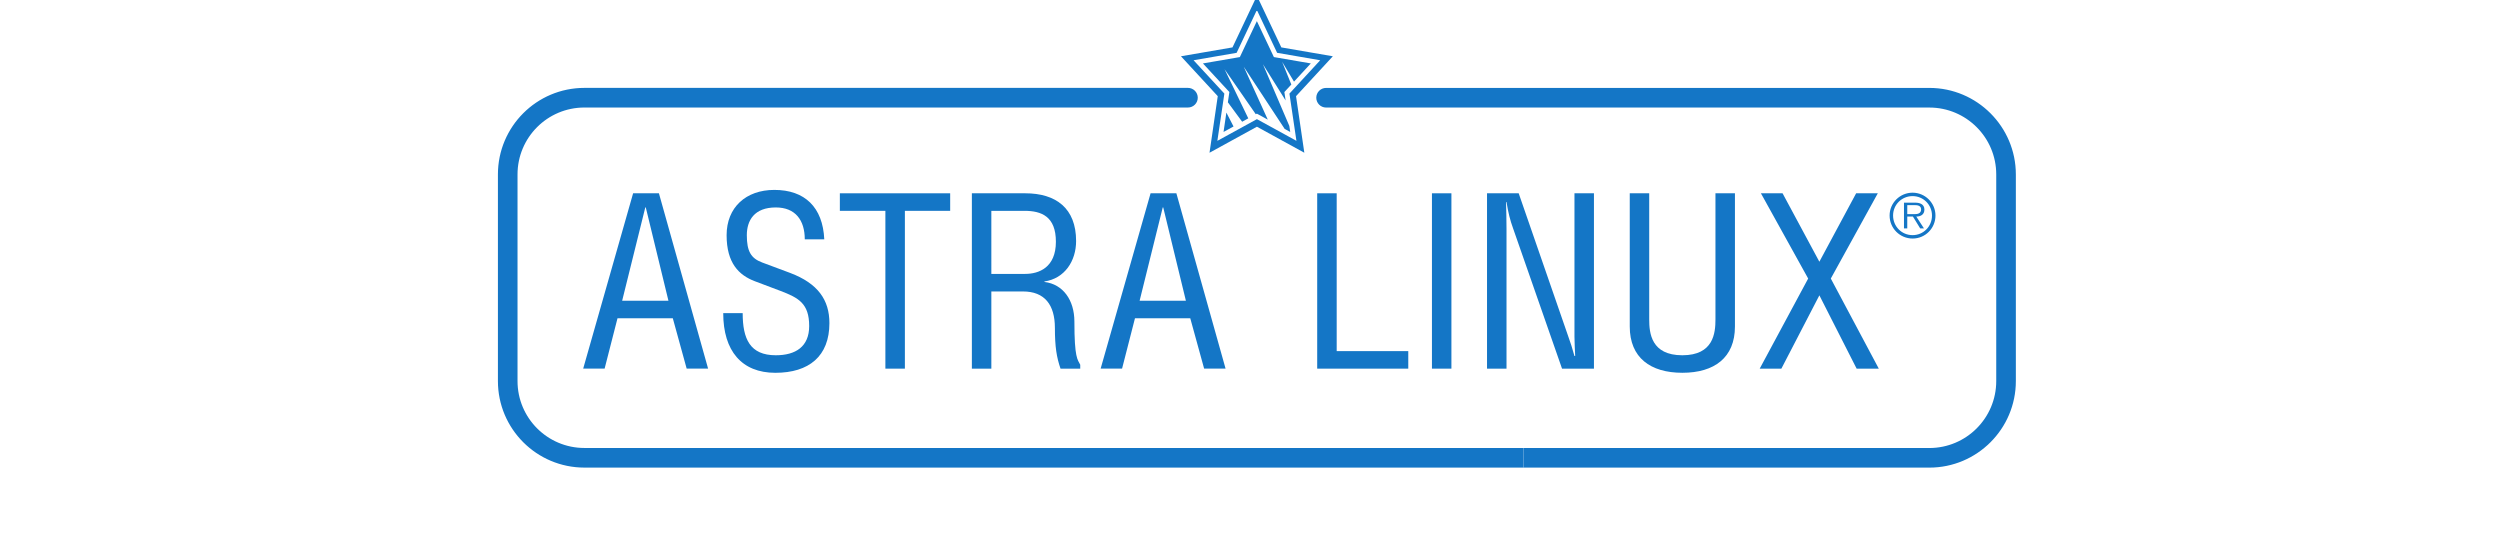 <svg width="512" height="114.42" version="1.1" viewBox="0 0 512 114.42" xml:space="preserve" xmlns="http://www.w3.org/2000/svg"><g transform="matrix(1.333 0 0 -1.333 0 235.73)"><g transform="matrix(.041 0 0 .041 76.5 105)" fill="#1476c6" stroke-width="2.462"><path d="m554.05 974.95h-1.817l-86.683-349.54h173.4zm-47.473 52.961h96.707l184.32-657.05h-80.316l-51.98 188.8h-207.2l-48.355-188.8h-80.293l187.12 657.05"/><path d="m917.16 578.87c0-96.711 27.363-157.9 124.14-157.9 73.93 0 125.07 31.941 125.07 109.5 0 84.851-40.22 105.86-106.8 131.38l-96.75 36.5c-60.211 22.789-105.86 68.398-105.86 172.49 0 104.06 72.109 169.75 178.88 169.75 114.05 0 181.63-64.809 187.12-185.27h-73.07c0 72.067-35.55 119.54-108.56 119.54-81.228 0-108.61-49.235-108.61-104.01 0-60.207 15.5-86.66 57.508-102.24l105.01-39.195c104.05-39.281 146.95-101.31 146.95-188.02 0-124.09-76.67-186.16-202.63-186.16-125.92 0-195.27 82.059-195.27 223.49h72.922v0.203h-0.051v-0.051"/><path d="m1525 370.81h-73.05v591.36h-170.63v65.742h413.42v-65.742h-169.72v-591.36h-0.02"/><path d="m1849 725.84h126.83c51.14 0 115.03 23.711 115.03 120.46 0 94.844-53.87 115.87-117.75 115.87h-124.14zm0-355.03h-73v657.1h199.83c115.03 0 190.76-55.703 190.76-178.96 0-74.859-42.91-140.55-118.67-151.48v-1.809c69.37-8.23 112.28-67.558 112.28-148.78 0-136.88 11.86-141.49 21.9-161.52v-14.55h-73.92c-14.6 42.82-21.03 81.179-21.03 152.41 0 86.66-38.33 136.83-119.55 136.83h-118.63l0.03-289.24"/><path d="m2493.1 974.95h-1.81l-86.66-349.54h173.37zm-47.42 52.961h96.68l184.38-657.05h-80.35l-52 188.8h-207.18l-48.38-188.8h-80.29l187.14 657.05"/><path d="m3143.1 436.5h268.24v-65.691h-341.26v657.1h73.02v-591.41"/><path d="m3573 370.81h-72.97v657.1h72.97v-657.1"/><path d="m3825.1 1027.9 186.18-537.52c8.19-22.832 14.57-42.032 22.84-72.262h2.69c-0.91 23.812-2.69 49.383-2.69 73.141v536.64h73.01v-657.05h-119.61l-183.43 525.61c-10.96 30.125-18.26 59.277-24.62 98.519h-1.79c0.88-32.82 1.79-66.578 1.79-100.33v-523.8h-73.03v657.05h118.66"/><path d="m4314.2 1027.9v-472.76c0-51.089 7.33-134.18 124.19-134.18 116.72 0 124.05 83.09 124.05 134.18v472.76h73.01v-499.21c0-116.84-77.58-173.37-197.04-173.37-119.61 0-197.13 56.477-197.13 173.37v499.21h72.92"/><path d="m4813.9 1027.9 137.9-256.41 137.81 256.41h81.17l-176.09-319.46 179.78-337.59h-83.02l-139.6 274.68-142.38-274.68h-81.2l181.57 337.59-177.04 319.46h81.1"/><path d="m3843.3 73.539h-3519.1c-138.47 0-250.73 112.25-250.73 250.73v774.38c0 138.44 112.23 250.67 250.66 250.67h2261.6c20.32 0 36.78 16.47 36.78 36.78s-16.46 36.78-36.78 36.78h-2261.5c-179.07 0-324.24-145.17-324.24-324.24v-774.37c0-179.09 145.18-324.27 324.27-324.27h3519.1v73.539"/><path d="m5363.9 1422.8h-2260.5c-20.32 0-36.8-16.47-36.8-36.79s16.48-36.79 36.8-36.79h2260.5c138.47 0 250.7-112.25 250.7-250.71v-774.29c0-138.53-112.29-250.83-250.82-250.83h-1520.4v-73.441h1520.5c178.77 0 324.22 145.31 324.22 324.27v774.33c-0.03 178.8-145.45 324.25-324.22 324.25"/><path d="m2966 1401.5 26.23-177-148.07 81.27-148.24-81.35 26.26 177.08-115.39 124.97 161.34 27.85 75.91 160.34 75.82-160.34 161.43-27.85zm162.62 139.86-192.97 33.24c-16.55 35.05-73.04 154.49-73.04 154.49l-18.45 38.85-91.56-193.34-193.09-33.21 137.91-149.5-30.89-212.03 177.63 97.52 177.64-97.48-31.05 211.99c24.59 26.7 108.36 117.46 112.47 121.91l25.4 27.56"/><path d="m2735.3 1368.9 53.55-72.85 22.97 12.67-88.91 184.19 117.08-168.74 4.02 2.21 40.88-22.46-90.02 198.26 153.3-233.05 20.79-11.37-3.33 22.54-98.86 231.14 84.94-135.66-4.63 31.58 26 28.12-34.38 85.14 44.44-74.29 63 68.24-138.37 23.78-63.76 134.77-63.81-134.77-138.3-23.78 99.03-107.21-5.63-38.46"/><path d="m2729.7 1330.4-10.59-72.63 37.39 20.5z"/><path d="m5281.2 949.82h28.29c8.92 0 23.55 1.618 23.55 17.59 0 14.403-13.06 16.215-24.7 16.215h-27.14zm-12.29 42.965h42.23c16.41 0 34.26-5.293 34.26-25.765 0-19.453-14.65-26.262-30.4-26.262l28.74-44.336h-14.14l-27.19 44.336h-21.21v-44.336h-12.29zm-40.88-48.203c0-40.859 32.4-73.484 73.04-73.484 40.63 0 72.77 32.429 72.77 73.285 0 40.418-32.14 72.991-72.77 72.991-40.64 0-73.04-32.327-73.04-72.792zm158.87 0c0-47.965-38.31-86.226-85.64-86.226-47.44 0-86.24 38.261-86.24 86.226 0 47.223 38.61 85.632 86.08 85.632 47.19 0 85.8-38.409 85.8-85.632"/></g></g></svg>
